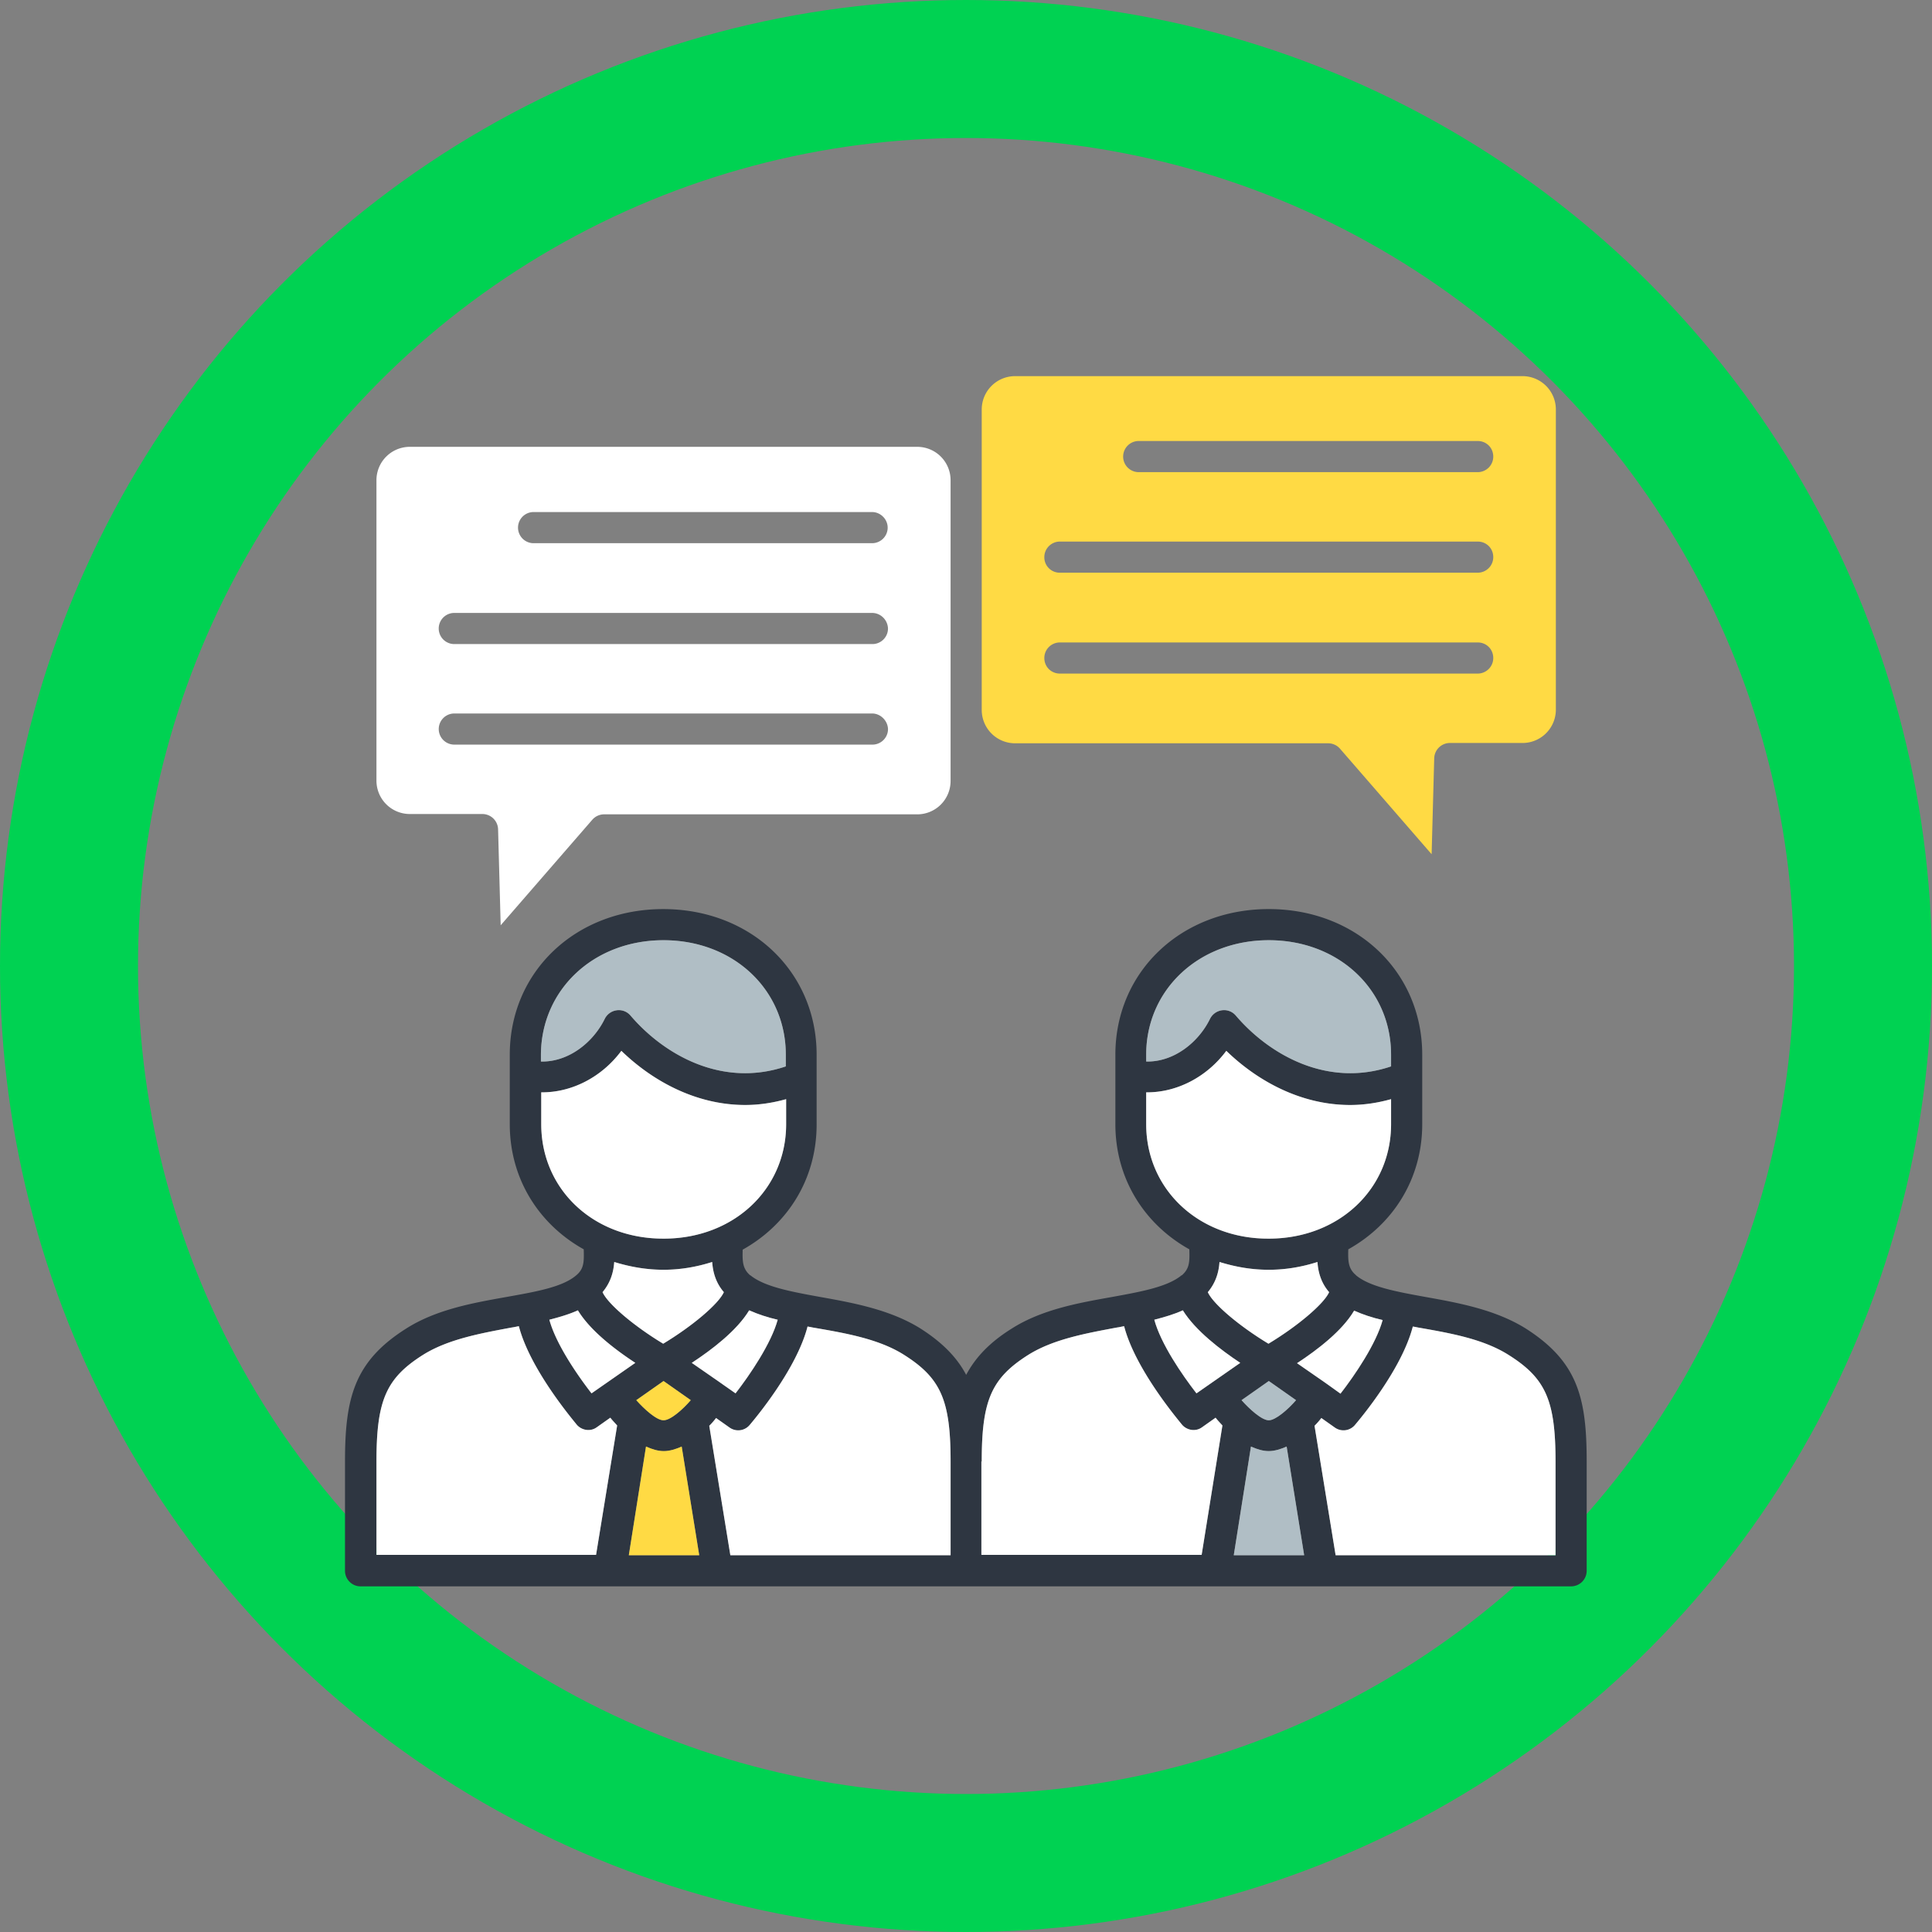 <svg width="140" height="140" viewBox="0 0 140 140" fill="none" xmlns="http://www.w3.org/2000/svg">
    <rect x="0" y="0" width="140" height="140" fill="#808080" stroke="none"/>
    <circle cx="70" cy="70" r="65" stroke="#00D252" stroke-width="10"/>
    <path d="M110.558 96.267c-2.186-1.364-4.866-1.857-7.24-2.28-2.068-.376-4.02-.729-5.03-1.552l-.047-.047c-.54-.47-.564-.987-.54-1.833v-.024c3.243-1.81 5.359-5.1 5.359-9.072v-5.03c0-6.018-4.772-10.554-11.118-10.554S80.824 70.41 80.824 76.429V81.459c0 3.972 2.115 7.263 5.36 9.072v.024c.023.87.023 1.363-.541 1.857h-.024c-1.01.846-2.985 1.199-5.054 1.575-2.374.423-5.053.893-7.24 2.28-1.62 1.01-2.632 2.092-3.313 3.36-.658-1.245-1.693-2.326-3.314-3.36-2.186-1.364-4.866-1.857-7.24-2.28-2.068-.376-4.02-.729-5.053-1.552 0 0-.024-.023-.047-.023-.541-.47-.565-.987-.541-1.834v-.023c3.244-1.81 5.359-5.1 5.359-9.073V76.43c0-6.018-4.772-10.554-11.118-10.554S36.94 70.41 36.94 76.429V81.459c0 3.972 2.116 7.263 5.36 9.072v.024c.023.87.023 1.387-.541 1.857-1.01.87-2.985 1.199-5.077 1.575-2.374.423-5.054.893-7.24 2.28-3.76 2.374-4.442 5.006-4.442 9.637v7.921c0 .611.494 1.128 1.128 1.128h87.72a1.13 1.13 0 0 0 1.129-1.128v-7.921c0-4.631-.659-7.24-4.419-9.637zm-20.685 2.491-3.173 2.21c-1.058-1.364-2.585-3.597-3.055-5.336.728-.188 1.457-.4 2.068-.682.917 1.481 2.75 2.868 4.16 3.808zm.776 6.064c.423.188.846.33 1.293.33.423 0 .87-.142 1.293-.33l1.269 7.875h-5.1l1.245-7.875zm1.293-1.903c-.517 0-1.41-.823-1.975-1.458l1.975-1.387 1.974 1.387c-.564.658-1.48 1.458-1.974 1.458zm4.278-2.586c-.047-.047-.118-.071-.165-.118l-2.068-1.433c1.434-.94 3.267-2.327 4.137-3.808.634.282 1.34.517 2.068.682-.47 1.715-1.998 3.972-3.056 5.335l-.916-.658zm-4.278-32.202c5.053 0 8.861 3.573 8.861 8.298v.846c-4.583 1.551-8.79-.8-11.259-3.69a1.107 1.107 0 0 0-.987-.377 1.135 1.135 0 0 0-.87.612c-.822 1.692-2.609 3.15-4.63 3.102v-.493c0-4.725 3.831-8.298 8.885-8.298zM83.057 81.46v-2.304c2.186.024 4.372-1.081 5.806-3.008 2.28 2.209 5.43 3.925 8.978 3.925.964 0 1.951-.141 2.962-.423v1.81c0 4.724-3.808 8.297-8.861 8.297-5.054.023-8.885-3.55-8.885-8.297zm8.885 10.553c1.246 0 2.42-.211 3.526-.564.046.682.234 1.481.846 2.186-.376.846-2.257 2.445-4.396 3.737-2.139-1.292-4.019-2.89-4.395-3.737.611-.728.799-1.504.846-2.186 1.152.353 2.303.564 3.573.564zm-26.443 6.159c2.68 1.692 3.385 3.29 3.385 7.733v6.793h-15.96l-1.528-9.379c.188-.188.352-.376.493-.564l.964.682a1.082 1.082 0 0 0 1.481-.188c.376-.447 3.385-4.02 4.184-7.122.164.023.352.07.517.094 2.327.4 4.678.822 6.464 1.95zm-19.462.587-3.173 2.21c-1.058-1.364-2.586-3.597-3.056-5.336.729-.188 1.457-.4 2.069-.682.893 1.481 2.726 2.868 4.16 3.808zm2.045 1.316 1.974 1.387c-.564.658-1.457 1.458-1.974 1.458-.517 0-1.41-.823-1.975-1.458l1.975-1.387zm6.205-5.124c.635.282 1.34.517 2.068.682-.47 1.716-1.997 3.972-3.055 5.336l-.94-.658c-.047-.047-.118-.071-.165-.118l-2.068-1.434c1.433-.94 3.267-2.327 4.16-3.808zm-7.474 9.872c.423.188.846.33 1.292.33.423 0 .87-.142 1.293-.33l1.27 7.875h-5.101l1.245-7.875zm1.269-36.69c5.053 0 8.861 3.572 8.861 8.297v.846c-4.583 1.551-8.79-.8-11.259-3.69a1.107 1.107 0 0 0-.987-.377 1.135 1.135 0 0 0-.87.612c-.822 1.692-2.609 3.15-4.63 3.102v-.493c.023-4.725 3.831-8.298 8.885-8.298zM39.22 81.458v-2.304c2.186.024 4.372-1.081 5.806-3.008 2.28 2.209 5.43 3.925 8.979 3.925.964 0 1.95-.141 2.962-.423v1.81c0 4.724-3.808 8.297-8.862 8.297-5.077.023-8.885-3.55-8.885-8.297zm8.862 10.553c1.245 0 2.42-.211 3.526-.564.047.682.235 1.481.846 2.186-.376.846-2.257 2.445-4.396 3.737-2.139-1.292-4.02-2.89-4.395-3.737.61-.728.799-1.504.846-2.186 1.152.353 2.327.564 3.573.564zM27.28 105.904c0-4.443.705-6.041 3.385-7.733 1.81-1.129 4.16-1.552 6.416-1.975.188-.023.353-.07.518-.094.799 3.08 3.807 6.652 4.183 7.122.212.259.541.4.847.4.235 0 .446-.071.634-.212l.964-.681c.141.188.329.376.494.564l-1.528 9.378H27.28v-6.769zm43.86 0c0-4.443.705-6.041 3.385-7.733 1.81-1.129 4.16-1.552 6.416-1.975.189-.023.353-.07.518-.094.799 3.08 3.807 6.652 4.183 7.122.212.259.541.4.847.4.235 0 .446-.071.634-.212l.964-.681c.141.188.33.376.494.564l-1.505 9.378h-15.96v-6.769h.024zm41.604 6.793h-15.96l-1.528-9.379c.188-.188.353-.376.494-.564l.963.682a1.082 1.082 0 0 0 1.481-.188c.376-.447 3.385-4.02 4.184-7.122.164.023.352.07.517.094 2.28.4 4.631.822 6.44 1.974 2.68 1.692 3.385 3.291 3.385 7.733v6.77h.024z" fill="#2E3641"/>
    <path d="m89.873 98.758-3.173 2.21c-1.058-1.364-2.585-3.597-3.055-5.336.728-.188 1.457-.4 2.068-.682.917 1.481 2.75 2.868 4.16 3.808z" fill="#fff"/>
    <path d="M90.649 104.822c.423.188.846.329 1.293.329.423 0 .87-.141 1.293-.329l1.269 7.875h-5.1l1.245-7.875zM91.942 102.919c-.517 0-1.41-.823-1.975-1.458l1.975-1.387 1.974 1.387c-.564.658-1.48 1.458-1.974 1.458z" fill="#B0BEC5"/>
    <path d="M96.22 100.333c-.047-.047-.118-.071-.165-.118l-2.068-1.433c1.434-.94 3.267-2.327 4.137-3.808.634.282 1.34.517 2.068.681-.47 1.716-1.998 3.973-3.056 5.336l-.916-.658z" fill="#fff"/>
    <path d="M91.942 68.131c5.053 0 8.861 3.573 8.861 8.298v.846c-4.583 1.551-8.79-.8-11.259-3.69a1.107 1.107 0 0 0-.987-.377 1.135 1.135 0 0 0-.87.612c-.822 1.692-2.609 3.15-4.63 3.102v-.493c0-4.725 3.831-8.298 8.885-8.298z" fill="#B0BEC5"/>
    <path d="M83.057 81.459v-2.304c2.186.024 4.372-1.081 5.806-3.008 2.28 2.209 5.43 3.925 8.978 3.925.964 0 1.951-.141 2.962-.423v1.81c0 4.724-3.808 8.297-8.861 8.297-5.054.023-8.885-3.55-8.885-8.297zM91.942 92.012c1.246 0 2.42-.211 3.526-.564.046.682.234 1.481.846 2.186-.376.846-2.257 2.445-4.396 3.737-2.139-1.292-4.02-2.89-4.395-3.737.611-.728.799-1.504.846-2.186 1.152.353 2.303.564 3.573.564zM65.499 98.17c2.68 1.693 3.385 3.291 3.385 7.734v6.793h-15.96l-1.528-9.379c.188-.188.352-.376.493-.564l.964.682a1.082 1.082 0 0 0 1.481-.188c.376-.447 3.385-4.02 4.184-7.122.164.023.352.07.517.094 2.327.4 4.677.822 6.464 1.95zM46.037 98.758l-3.173 2.21c-1.058-1.364-2.586-3.597-3.056-5.336.729-.188 1.457-.4 2.069-.682.893 1.481 2.726 2.868 4.16 3.808z" fill="#fff"/>
    <path d="m48.082 100.074 1.974 1.387c-.564.658-1.457 1.458-1.974 1.458-.517 0-1.41-.823-1.975-1.458l1.975-1.387z" fill="#FFDA44"/>
    <path d="M54.287 94.95c.635.282 1.34.517 2.068.682-.47 1.716-1.997 3.972-3.055 5.336l-.94-.658c-.047-.048-.118-.071-.165-.118l-2.068-1.434c1.433-.94 3.267-2.327 4.16-3.808z" fill="#fff"/>
    <path d="M46.813 104.822c.423.188.846.329 1.292.329.423 0 .87-.141 1.293-.329l1.27 7.875h-5.101l1.245-7.875z" fill="#FFDA44"/>
    <path d="M48.082 68.131c5.053 0 8.861 3.573 8.861 8.298v.846c-4.583 1.551-8.79-.8-11.259-3.69a1.107 1.107 0 0 0-.987-.377 1.135 1.135 0 0 0-.87.612c-.822 1.692-2.609 3.15-4.63 3.102v-.493c.023-4.725 3.831-8.298 8.885-8.298z" fill="#B0BEC5"/>
    <path d="M39.22 81.459v-2.304c2.186.024 4.372-1.081 5.806-3.008 2.28 2.209 5.43 3.925 8.979 3.925.964 0 1.95-.141 2.962-.423v1.81c0 4.724-3.808 8.297-8.862 8.297-5.077.023-8.885-3.55-8.885-8.297zM48.082 92.012c1.245 0 2.42-.211 3.526-.564.047.682.235 1.481.846 2.186-.377.846-2.257 2.445-4.396 3.737-2.139-1.292-4.02-2.89-4.395-3.737.61-.728.799-1.504.846-2.186 1.152.353 2.327.564 3.573.564zM27.28 105.904c0-4.443.705-6.041 3.385-7.733 1.81-1.129 4.16-1.552 6.416-1.975.188-.023.353-.07.518-.094.799 3.08 3.807 6.652 4.183 7.122.212.259.541.4.847.4.235 0 .446-.071.634-.212l.964-.681c.141.188.329.376.494.564l-1.528 9.378H27.28v-6.769zM71.14 105.904c0-4.443.705-6.041 3.385-7.733 1.81-1.129 4.16-1.552 6.416-1.975.189-.023.353-.07.518-.094.799 3.08 3.807 6.652 4.183 7.122.212.259.541.4.847.4.235 0 .446-.071.634-.212l.964-.681c.141.188.33.376.494.564l-1.505 9.378h-15.96v-6.769h.024zM112.744 112.697h-15.96l-1.528-9.379c.188-.188.353-.376.493-.564l.964.682a1.082 1.082 0 0 0 1.481-.188c.376-.447 3.385-4.02 4.184-7.122.164.023.352.07.517.094 2.28.4 4.63.822 6.44 1.974 2.68 1.692 3.385 3.291 3.385 7.733v6.77h.024z" fill="#fff"/>
    <path fill-rule="evenodd" clip-rule="evenodd" d="M110.323 53.84a2.418 2.418 0 0 0 2.421-2.42V29.676a2.418 2.418 0 0 0-2.421-2.42H73.561a2.418 2.418 0 0 0-2.421 2.42v21.766a2.418 2.418 0 0 0 2.421 2.42h22.682c.33 0 .635.142.846.377l6.652 7.663.188-6.958a1.14 1.14 0 0 1 1.128-1.105h5.266zM82.516 31.957h24.563c.635 0 1.128.494 1.128 1.129 0 .634-.517 1.128-1.128 1.128H82.516a1.128 1.128 0 0 1 0-2.257zm-5.711 7.287h30.274c.635 0 1.128.493 1.128 1.128 0 .635-.517 1.128-1.128 1.128H76.805a1.114 1.114 0 0 1-1.129-1.128c0-.635.517-1.128 1.129-1.128zm30.274 7.31H76.805c-.612 0-1.129.493-1.129 1.128 0 .635.494 1.128 1.129 1.128h30.274c.611 0 1.128-.493 1.128-1.128 0-.635-.493-1.128-1.128-1.128z" fill="#FFDA44"/>
    <path fill-rule="evenodd" clip-rule="evenodd" d="M66.463 59.011a2.418 2.418 0 0 0 2.42-2.42V34.801a2.418 2.418 0 0 0-2.42-2.422H29.7a2.418 2.418 0 0 0-2.421 2.421v21.766a2.418 2.418 0 0 0 2.421 2.421h5.265a1.14 1.14 0 0 1 1.128 1.105l.188 6.957 6.652-7.662c.212-.235.517-.377.846-.377h22.683zm-27.83-21.906h24.562c.611 0 1.129.517 1.129 1.128 0 .635-.517 1.129-1.129 1.129H38.633a1.129 1.129 0 0 1 0-2.257zm-5.712 7.31h30.274c.611 0 1.129.494 1.152 1.128 0 .635-.517 1.129-1.128 1.129H32.92a1.128 1.128 0 0 1 0-2.257zm30.274 7.287H32.921a1.128 1.128 0 0 0 0 2.256H63.22c.611 0 1.128-.494 1.128-1.128-.023-.611-.54-1.128-1.152-1.128z" fill="#fff"/>
</svg>
